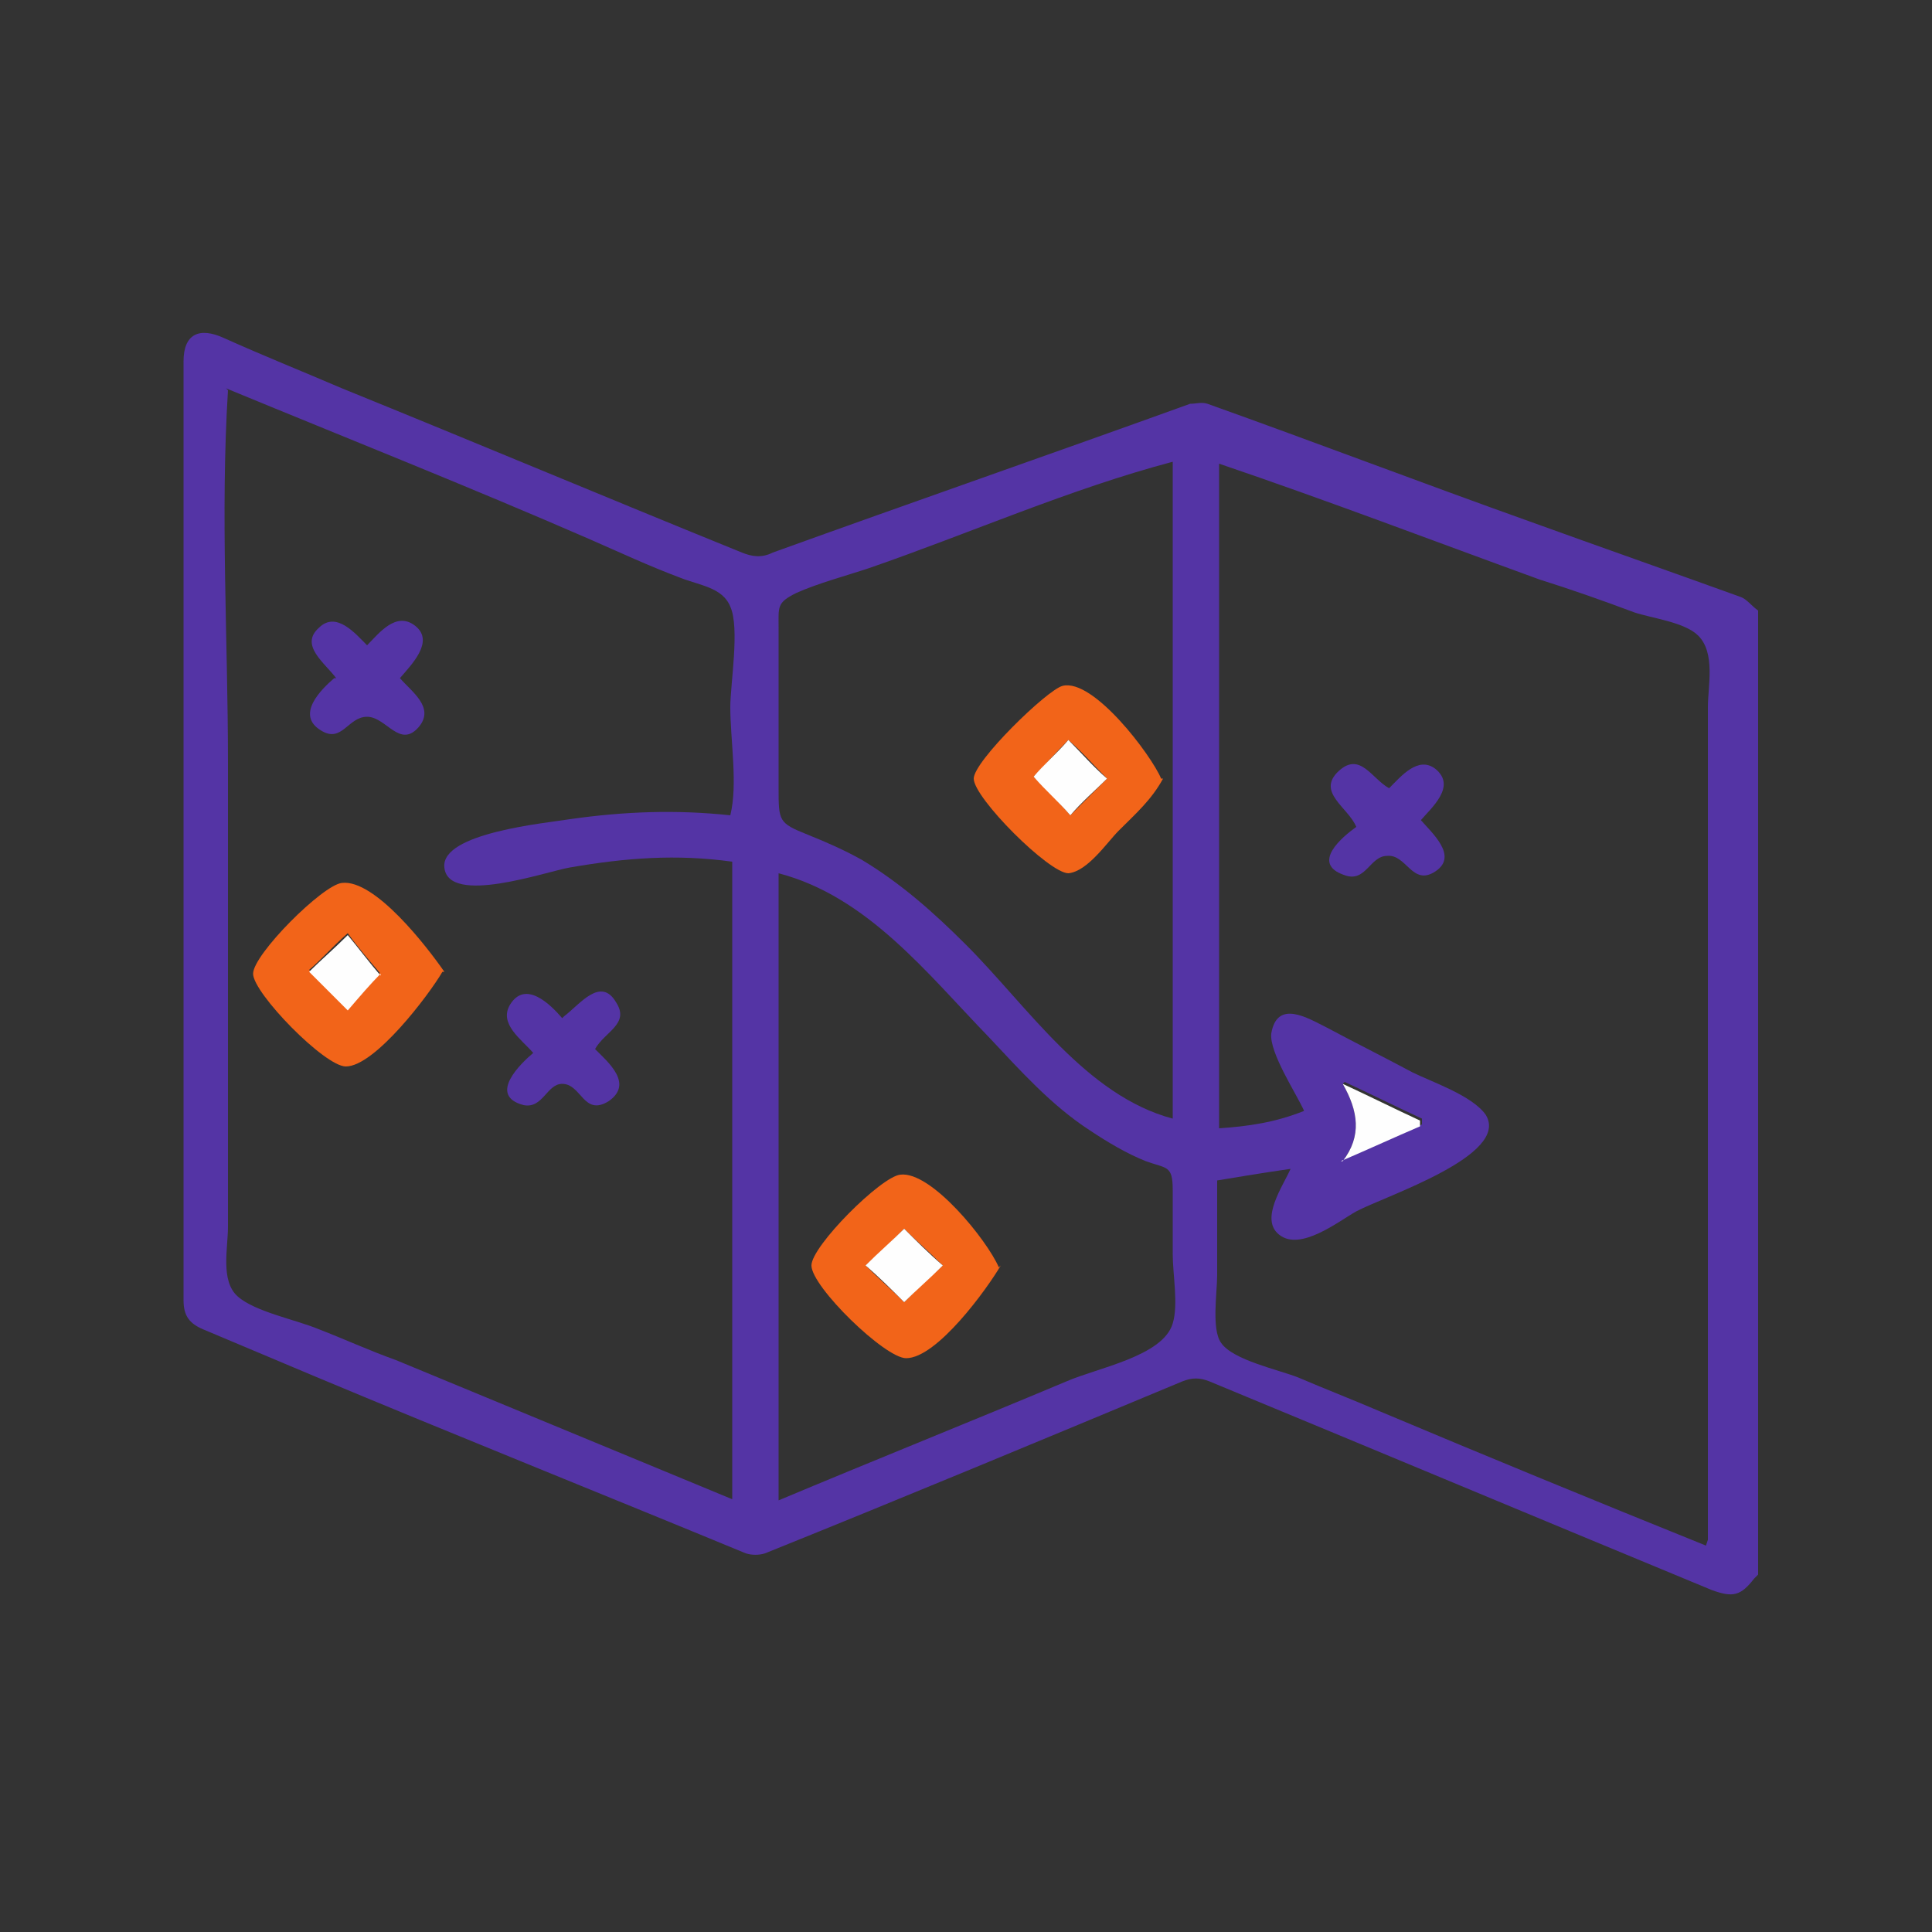 <svg xmlns="http://www.w3.org/2000/svg" viewBox="0 0 100 100"><rect x="0" y="0" width="100" height="100" fill="#333333" stroke="none"/><defs><style>      .cls-1 {        fill: #5434a5;      }      .cls-2 {        fill: #fefefe;      }      .cls-3 {        fill: #f26419;      }    </style></defs><g><g id="Layer_1"><g><path class="cls-1" d="M90.8,81.7c-.7.9-1.1,1-2.2.6-8.7-3.6-17.3-7.2-26-10.8-.5-.2-.9-.2-1.4,0-7.2,3-14.4,6-21.6,8.9-.3.1-.7.1-1,0-7.5-3.1-15-6.1-22.4-9.2-1.9-.8-3.8-1.6-5.7-2.4-.7-.3-1-.7-1-1.5,0-16.2,0-32.4,0-48.6,0-1.4.8-1.8,2.1-1.2,2,.9,4,1.7,6.1,2.6,6.9,2.8,13.8,5.7,20.7,8.5.5.2,1,.3,1.6,0,7.2-2.6,14.4-5.1,21.6-7.7.3,0,.6-.1.9,0,5.6,2,11.1,4.1,16.7,6.1,3.6,1.3,7.3,2.6,10.9,3.9.3.1.6.5.9.7v49.9ZM69.5,56.1s0,0,0,0h0c.8,1.4,1,2.7,0,4,0,0,0,0,0,0,0,0,0,0,0-.1,1.4-.6,2.7-1.2,4.1-1.8,0,0,0-.2,0-.3-1.3-.6-2.7-1.3-4-1.9ZM11.8,20.2c-.4,6.4,0,12.9,0,19.3,0,6.4,0,12.8,0,19.1,0,1.6,0,3.3,0,4.9,0,1.1-.4,2.8.5,3.6.9.8,3,1.2,4.2,1.7,1.3.5,2.6,1.1,4,1.6,5.8,2.4,11.6,4.8,17.4,7.2v-33c-2.9-.4-5.5-.2-8.4.3-1.2.2-6.3,2-6.5,0-.2-1.8,5.3-2.3,6.5-2.5,2.8-.4,5.5-.5,8.3-.2.4-1.6,0-3.9,0-5.6,0-1.2.5-4.1,0-5.2-.4-1-1.6-1.1-2.6-1.5-1.6-.6-3.1-1.3-4.7-2-6.2-2.7-12.5-5.2-18.8-7.8ZM88.4,79.7c0-12.8,0-25.5,0-38.3v-4.8c0-1.1.4-2.8-.5-3.7-.7-.7-2.4-.9-3.3-1.2-1.6-.6-3.3-1.2-4.9-1.7-5.5-2-11-4.1-16.6-6v34.4c1.5-.1,2.9-.3,4.4-.9-.4-.9-1.8-3-1.7-4,.3-1.8,1.9-.8,2.9-.3,1.5.8,2.9,1.5,4.4,2.3,1,.5,3.1,1.2,3.8,2.2,1.3,2.1-5.2,4.2-6.7,5-.9.5-2.9,2.1-4,1.2-1-.8.2-2.5.6-3.4-1.4.2-2.6.4-3.8.6,0,1.6,0,3.2,0,4.9,0,.9-.3,2.8.2,3.5.6.9,3,1.4,4,1.8,1.4.6,2.7,1.1,4.1,1.7,5.7,2.4,11.3,4.7,17,7ZM60.7,23.9c-5.3,1.4-10.5,3.7-15.7,5.5-1.2.4-2.7.8-3.8,1.3-1,.5-.9.7-.9,1.8,0,2.8,0,5.5,0,8.3,0,1.7,0,1.8,1.5,2.4,1,.4,1.9.8,2.8,1.3,2,1.2,3.7,2.7,5.4,4.4,3.2,3.2,6.2,7.8,10.7,9V23.9ZM40.2,77.7c5-2.1,10-4.1,15-6.2,1.6-.7,5-1.3,5.5-3,.3-1,0-2.5,0-3.6,0-1.1,0-2.3,0-3.3,0-1.3-.3-1.1-1.4-1.5-1-.4-2-1-2.9-1.6-2-1.3-3.6-3.1-5.2-4.8-3.2-3.3-6.3-7.3-10.9-8.5v32.5Z"></path><path class="cls-2" d="M69.5,60.1c1-1.3.8-2.6,0-4h0c1.3.6,2.7,1.3,4,1.9,0,0,0,.2,0,.3-1.4.6-2.7,1.2-4.1,1.8h0Z"></path><path class="cls-2" d="M69.5,56.1h0s0,0,0,0c0,0,0,0,0,0Z"></path><path class="cls-2" d="M69.5,60.1s0,0,0,.1c0,0,0,0,0,0,0,0,0,0,0,0Z"></path><path class="cls-3" d="M22.9,50.3c-.7,1.2-3.5,4.9-5,4.9-1.1,0-4.8-3.8-4.8-4.8,0-1,3.6-4.6,4.6-4.7,1.7-.2,4.4,3.3,5.3,4.6ZM19.7,50.4c-.6-.7-1.2-1.4-1.7-2.1-.8.7-1.4,1.4-2,1.9.7.7,1.3,1.3,2,2,.6-.6,1.2-1.3,1.7-1.9Z"></path><path class="cls-1" d="M17.4,35.1c-.6-.8-1.9-1.7-.9-2.6.9-.9,1.9.3,2.5.9.6-.6,1.5-1.8,2.5-1,1,.8-.2,2-.8,2.7.6.7,1.8,1.5,1,2.5-1,1.2-1.7-.5-2.7-.5-1,0-1.3,1.4-2.4.7-1.3-.8,0-2.1.7-2.7Z"></path><path class="cls-1" d="M29.2,52.6c.8-.6,1.9-2.1,2.7-.7.7,1.1-.6,1.5-1.1,2.4.7.7,2,1.8.7,2.7-1.3.8-1.4-.9-2.4-.9-.8,0-1,1.3-2,1.1-1.9-.5-.1-2.2.5-2.7-.6-.7-1.8-1.5-1.2-2.5.8-1.3,2.1,0,2.7.7Z"></path><path class="cls-1" d="M73.5,42.4c.6.7,2,1.9.8,2.7-1.2.8-1.5-.9-2.5-.8-.9,0-1.1,1.4-2.2,1-1.8-.6-.1-2,.6-2.5-.4-1-2.1-1.8-.9-2.9,1.1-1,1.7.4,2.6.9.6-.6,1.5-1.7,2.4-1,1.1.9-.2,2-.8,2.7Z"></path><path class="cls-3" d="M60.2,40.3c-.6,1.1-1.4,1.8-2.3,2.7-.6.6-1.6,2.1-2.6,2.2-1,0-4.9-3.9-4.9-4.9,0-.9,3.8-4.6,4.6-4.8,1.6-.4,4.6,3.6,5.1,4.8ZM53.5,40.2c.6.6,1.3,1.3,1.9,2,.6-.6,1.3-1.3,1.9-1.9-.7-.7-1.3-1.4-2-2-.7.7-1.3,1.4-1.8,1.9Z"></path><path class="cls-3" d="M51.8,65.5c-.7,1.2-3.3,4.8-4.9,4.8-1.1,0-4.9-3.7-4.9-4.8,0-1,3.6-4.6,4.6-4.7,1.6-.2,4.5,3.4,5.1,4.8ZM48.8,65.5c-.7-.7-1.4-1.3-2-1.9-.6.6-1.3,1.3-2,1.9.7.7,1.4,1.3,2,1.9.6-.6,1.3-1.3,2-1.9Z"></path><path class="cls-2" d="M19.7,50.4c-.5.5-1.1,1.2-1.7,1.9-.7-.7-1.4-1.4-2-2,.6-.6,1.3-1.2,2-1.9.5.6,1.1,1.4,1.7,2.1Z"></path><path class="cls-2" d="M53.5,40.2c.5-.6,1.2-1.2,1.8-1.9.7.7,1.3,1.4,2,2-.6.6-1.3,1.2-1.9,1.9-.6-.7-1.3-1.3-1.9-2Z"></path><path class="cls-2" d="M48.8,65.5c-.7.7-1.4,1.3-2,1.9-.6-.6-1.3-1.3-2-1.9.7-.7,1.4-1.3,2-1.9.6.6,1.3,1.3,2,1.9Z"></path></g></g></g></svg>